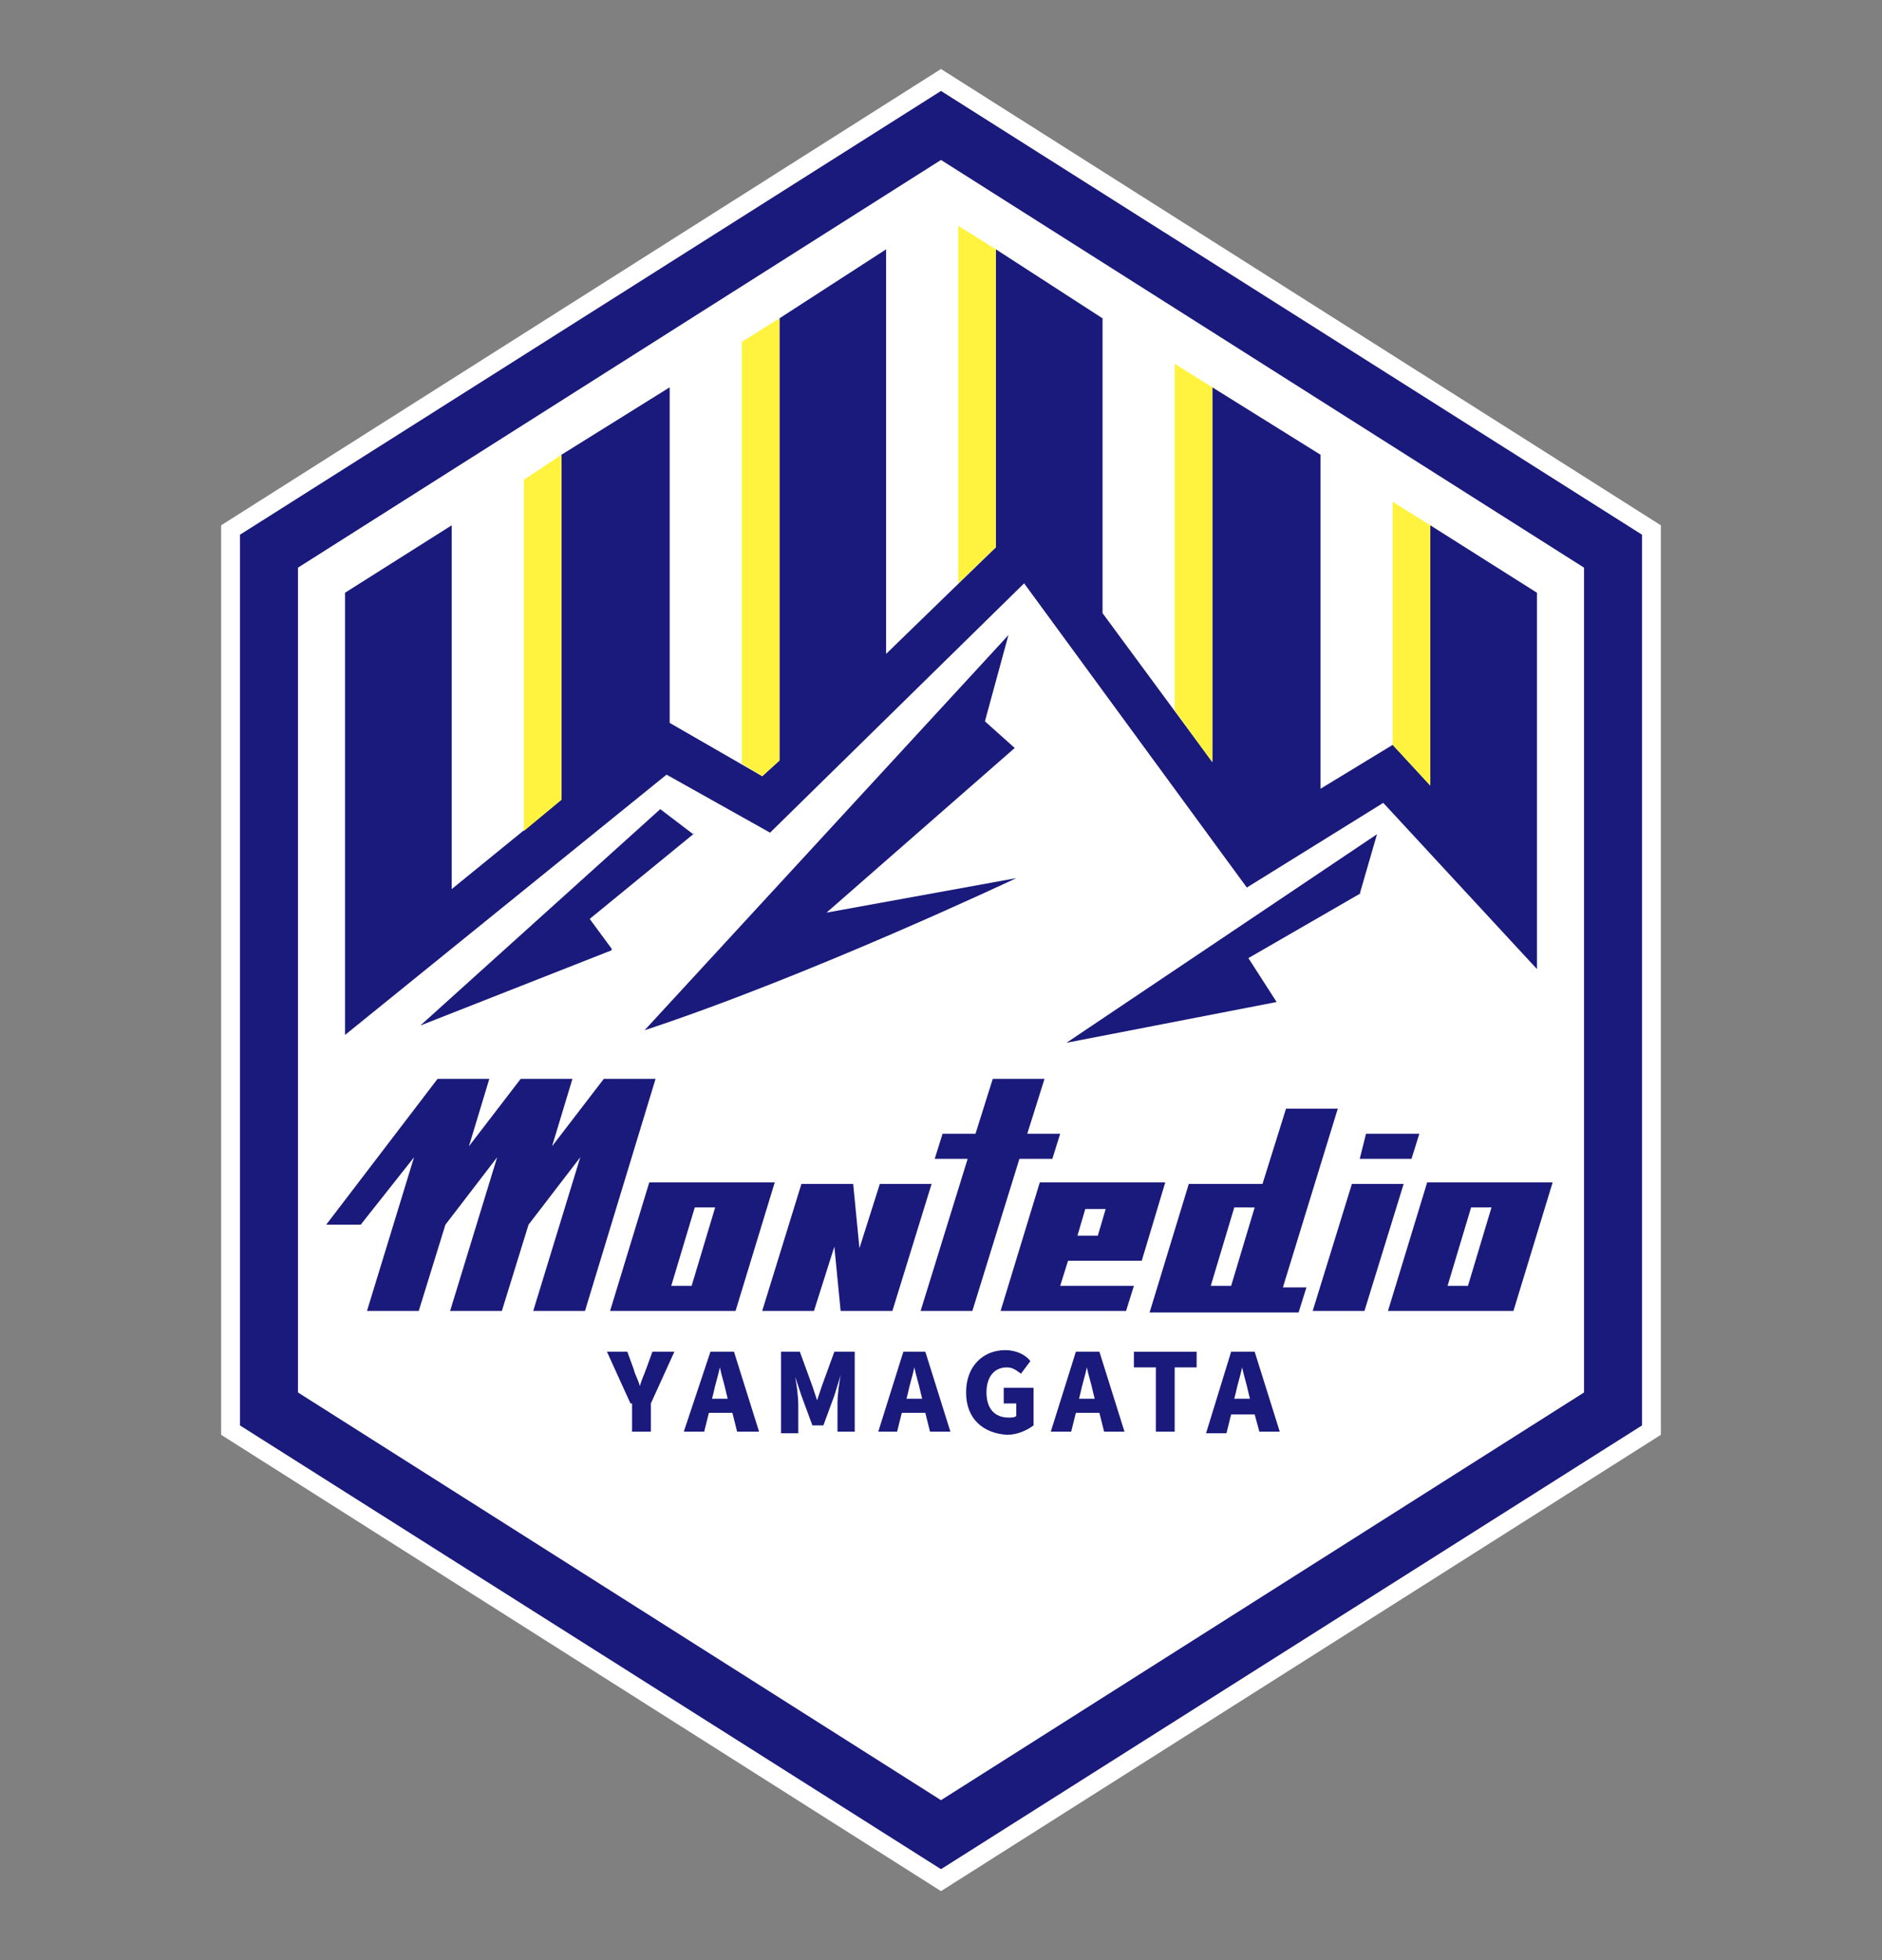 <?xml version="1.0" encoding="utf-8"?>
<!-- Generator: Adobe Illustrator 27.7.0, SVG Export Plug-In . SVG Version: 6.00 Build 0)  -->
<svg version="1.1" id="レイヤー_1" xmlns="http://www.w3.org/2000/svg" xmlns:xlink="http://www.w3.org/1999/xlink" x="0px"
	 y="0px" viewBox="0 0 120 125" style="enable-background:new 0 0 120 125;" xml:space="preserve">
<rect x="0" y="0" width="120" height="125" fill="#808080" stroke="none"/>
<style type="text/css">
	.st0{fill:#FFFFFF;}
	.st1{fill:#1A1A7C;}
	.st2{fill:#FFF33F;}
</style>
<g>
	<g>
		<polygon class="st0" points="14.1,91.5 14.1,33.5 60,4.4 105.9,33.5 105.9,91.5 60,120.6 		"/>
	</g>
	<g>
		<g>
			<polygon class="st1" points="60,5.8 15.3,34.1 15.3,90.9 60,119.2 104.7,90.9 104.7,34.1 			"/>
			<polygon class="st0" points="101,88.8 60,114.8 19,88.8 19,36.2 60,10.2 101,36.2 			"/>
		</g>
		<g>
			<g>
				<g>
					<g>
						<path class="st1" d="M44.2,53.2C44.2,53.1,44.3,53.1,44.2,53.2l-2.1-1.6L26.8,65.4l12.2-4.8c0,0,0,0,0-0.1l-1.4-1.9L44.2,53.2
							z"/>
					</g>
					<g>
						<path class="st1" d="M52.7,58.2l12-10.5l-1.9-1.7l1.5-5.5L41.1,65.7C51.7,62.2,64.8,56,64.8,56s0,0,0,0L52.7,58.2z"/>
					</g>
					<path class="st1" d="M86.7,57C86.8,57,86.8,56.9,86.7,57l1.1-3.8L68,66.5l13.4-2.6l-1.8-2.8L86.7,57z"/>
				</g>
				<g>
					<polygon class="st1" points="98,61.8 88.2,51.2 79.5,56.6 65.3,37.2 49.1,53.1 42.5,49.4 22,66 22,37.8 28.8,33.5 28.8,56.7 
						35.8,51 35.8,29 42.7,24.7 42.7,46.1 48.6,49.5 49.7,48.5 49.7,20.3 56.5,15.9 56.5,41.7 63.5,34.9 63.5,15.9 70.3,20.3 
						70.3,39.1 77.3,48.6 77.3,24.7 84.2,29 84.2,50.3 88.8,47.5 91.2,50.1 91.2,33.5 98,37.8 					"/>
				</g>
			</g>
			<g>
				<path class="st1" d="M40.2,89.5l-1.5-3.3H40l0.4,1.1c0.1,0.4,0.3,0.7,0.4,1.1h0c0.1-0.4,0.3-0.8,0.4-1.1l0.4-1.1H43l-1.5,3.3
					v1.8h-1.2V89.5z"/>
				<path class="st1" d="M45.3,86.2h1.5l1.6,5.1H47l-0.3-1.2h-1.5l-0.3,1.2h-1.3L45.3,86.2z M45.4,89.2h1l-0.1-0.4
					c-0.1-0.5-0.3-1.1-0.4-1.6h0c-0.1,0.5-0.3,1.1-0.4,1.6L45.4,89.2z"/>
				<path class="st1" d="M60.6,91.3h-1.3l-0.3-1.2h-1.5l-0.3,1.2H56l1.6-5.1H59L60.6,91.3z M58.7,88.8c-0.1-0.5-0.3-1.1-0.4-1.6h0
					c-0.1,0.5-0.3,1.1-0.4,1.6l-0.1,0.4h1L58.7,88.8z"/>
				<path class="st1" d="M49.7,86.2h1.3l0.8,2.2c0.1,0.3,0.2,0.6,0.3,0.9h0c0.1-0.3,0.2-0.6,0.3-0.9l0.8-2.2h1.3v5.1h-1.1v-1.8
					c0-0.5,0.1-1.3,0.2-1.8h0L53.2,89l-0.7,1.9h-0.7L51.1,89l-0.4-1.2h0c0.1,0.5,0.2,1.3,0.2,1.8v1.8h-1.1V86.2z"/>
				<path class="st1" d="M61.6,88.8c0-1.7,1.1-2.7,2.5-2.7c0.7,0,1.3,0.3,1.6,0.7l-0.6,0.8c-0.3-0.2-0.5-0.4-0.9-0.4
					c-0.8,0-1.3,0.6-1.3,1.6c0,1,0.5,1.6,1.4,1.6c0.2,0,0.4,0,0.5-0.1v-0.8h-0.8v-1h1.9v2.4c-0.4,0.3-1,0.6-1.7,0.6
					C62.7,91.4,61.6,90.5,61.6,88.8z"/>
				<path class="st1" d="M68.6,86.2h1.5l1.6,5.1h-1.3l-0.3-1.2h-1.5l-0.3,1.2H67L68.6,86.2z M68.8,89.2h1l-0.1-0.4
					c-0.1-0.5-0.3-1.1-0.4-1.6h0c-0.1,0.5-0.3,1.1-0.4,1.6L68.8,89.2z"/>
				<path class="st1" d="M73.7,87.2h-1.4v-1h4v1h-1.4v4.1h-1.2V87.2z"/>
				<path class="st1" d="M78.5,86.2H80l1.6,5.1h-1.3L80,90.2h-1.5l-0.3,1.2h-1.3L78.5,86.2z M78.7,89.2h1l-0.1-0.4
					c-0.1-0.5-0.3-1.1-0.4-1.6h0c-0.1,0.5-0.3,1.1-0.4,1.6L78.7,89.2z"/>
				<path class="st1" d="M46.9,83.6l2.5-8.2h-8l-2.5,8.2H46.9z M42.8,82l1.5-5h1.3l-1.5,5H42.8z"/>
				<path class="st1" d="M96.5,83.6l2.5-8.2h-8l-2.5,8.2H96.5z M92.3,82l1.5-5h1.3l-1.5,5H92.3z"/>
				<polygon class="st1" points="56.9,83.6 59.4,75.5 56.1,75.5 54.8,79.6 54.4,75.5 51.1,75.5 48.6,83.6 51.9,83.6 53.2,79.5 
					53.6,83.6 				"/>
				<polygon class="st1" points="67.6,72.3 65.5,72.3 66.6,68.8 63.3,68.8 62.2,72.3 60.1,72.3 59.6,73.9 61.7,73.9 58.7,83.6 
					62,83.6 65,73.9 67.1,73.9 				"/>
				<path class="st1" d="M71.8,83.6l0.5-1.6h-4.7l0.5-1.6h0h4.7l1.5-5h-8l-2.5,8.2H71.8z M69.2,77.1h1.3L70,78.8h-1.3L69.2,77.1z"/>
				<path class="st1" d="M85.3,70.7H82l-1.5,4.8h-4.7l-2.5,8.2h9.5l0.5-1.6h-1.5L85.3,70.7z M78.5,82h-1.3l1.5-5H80L78.5,82z"/>
				<polygon class="st1" points="83.7,83.6 87,83.6 89.5,75.5 86.2,75.5 				"/>
				<polygon class="st1" points="87.1,72.3 86.7,73.9 90,73.9 90.5,72.3 				"/>
				<polygon class="st1" points="38.5,68.8 35.2,73.1 36.5,68.8 33.2,68.8 29.9,73.1 31.2,68.8 27.9,68.8 20.8,78.1 23,78.1 
					26.4,73.8 23.4,83.6 26.7,83.6 28.4,78.1 31.7,73.8 28.7,83.6 32,83.6 33.7,78.1 37,73.8 34,83.6 37.3,83.6 41.8,68.8 				"/>
			</g>
		</g>
		<g>
			<polygon class="st2" points="91.2,33.5 88.8,32 88.8,47.5 91.2,50.1 			"/>
			<polygon class="st2" points="77.3,24.7 74.9,23.2 74.9,45.3 77.3,48.6 			"/>
			<polygon class="st2" points="63.5,15.9 61.1,14.4 61.1,37.2 63.5,34.9 			"/>
			<polygon class="st2" points="49.7,48.5 49.7,20.3 47.3,21.8 47.3,48.7 48.6,49.5 			"/>
			<polygon class="st2" points="35.8,29 33.4,30.6 33.4,53 35.8,51 			"/>
		</g>
	</g>
</g>
</svg>
